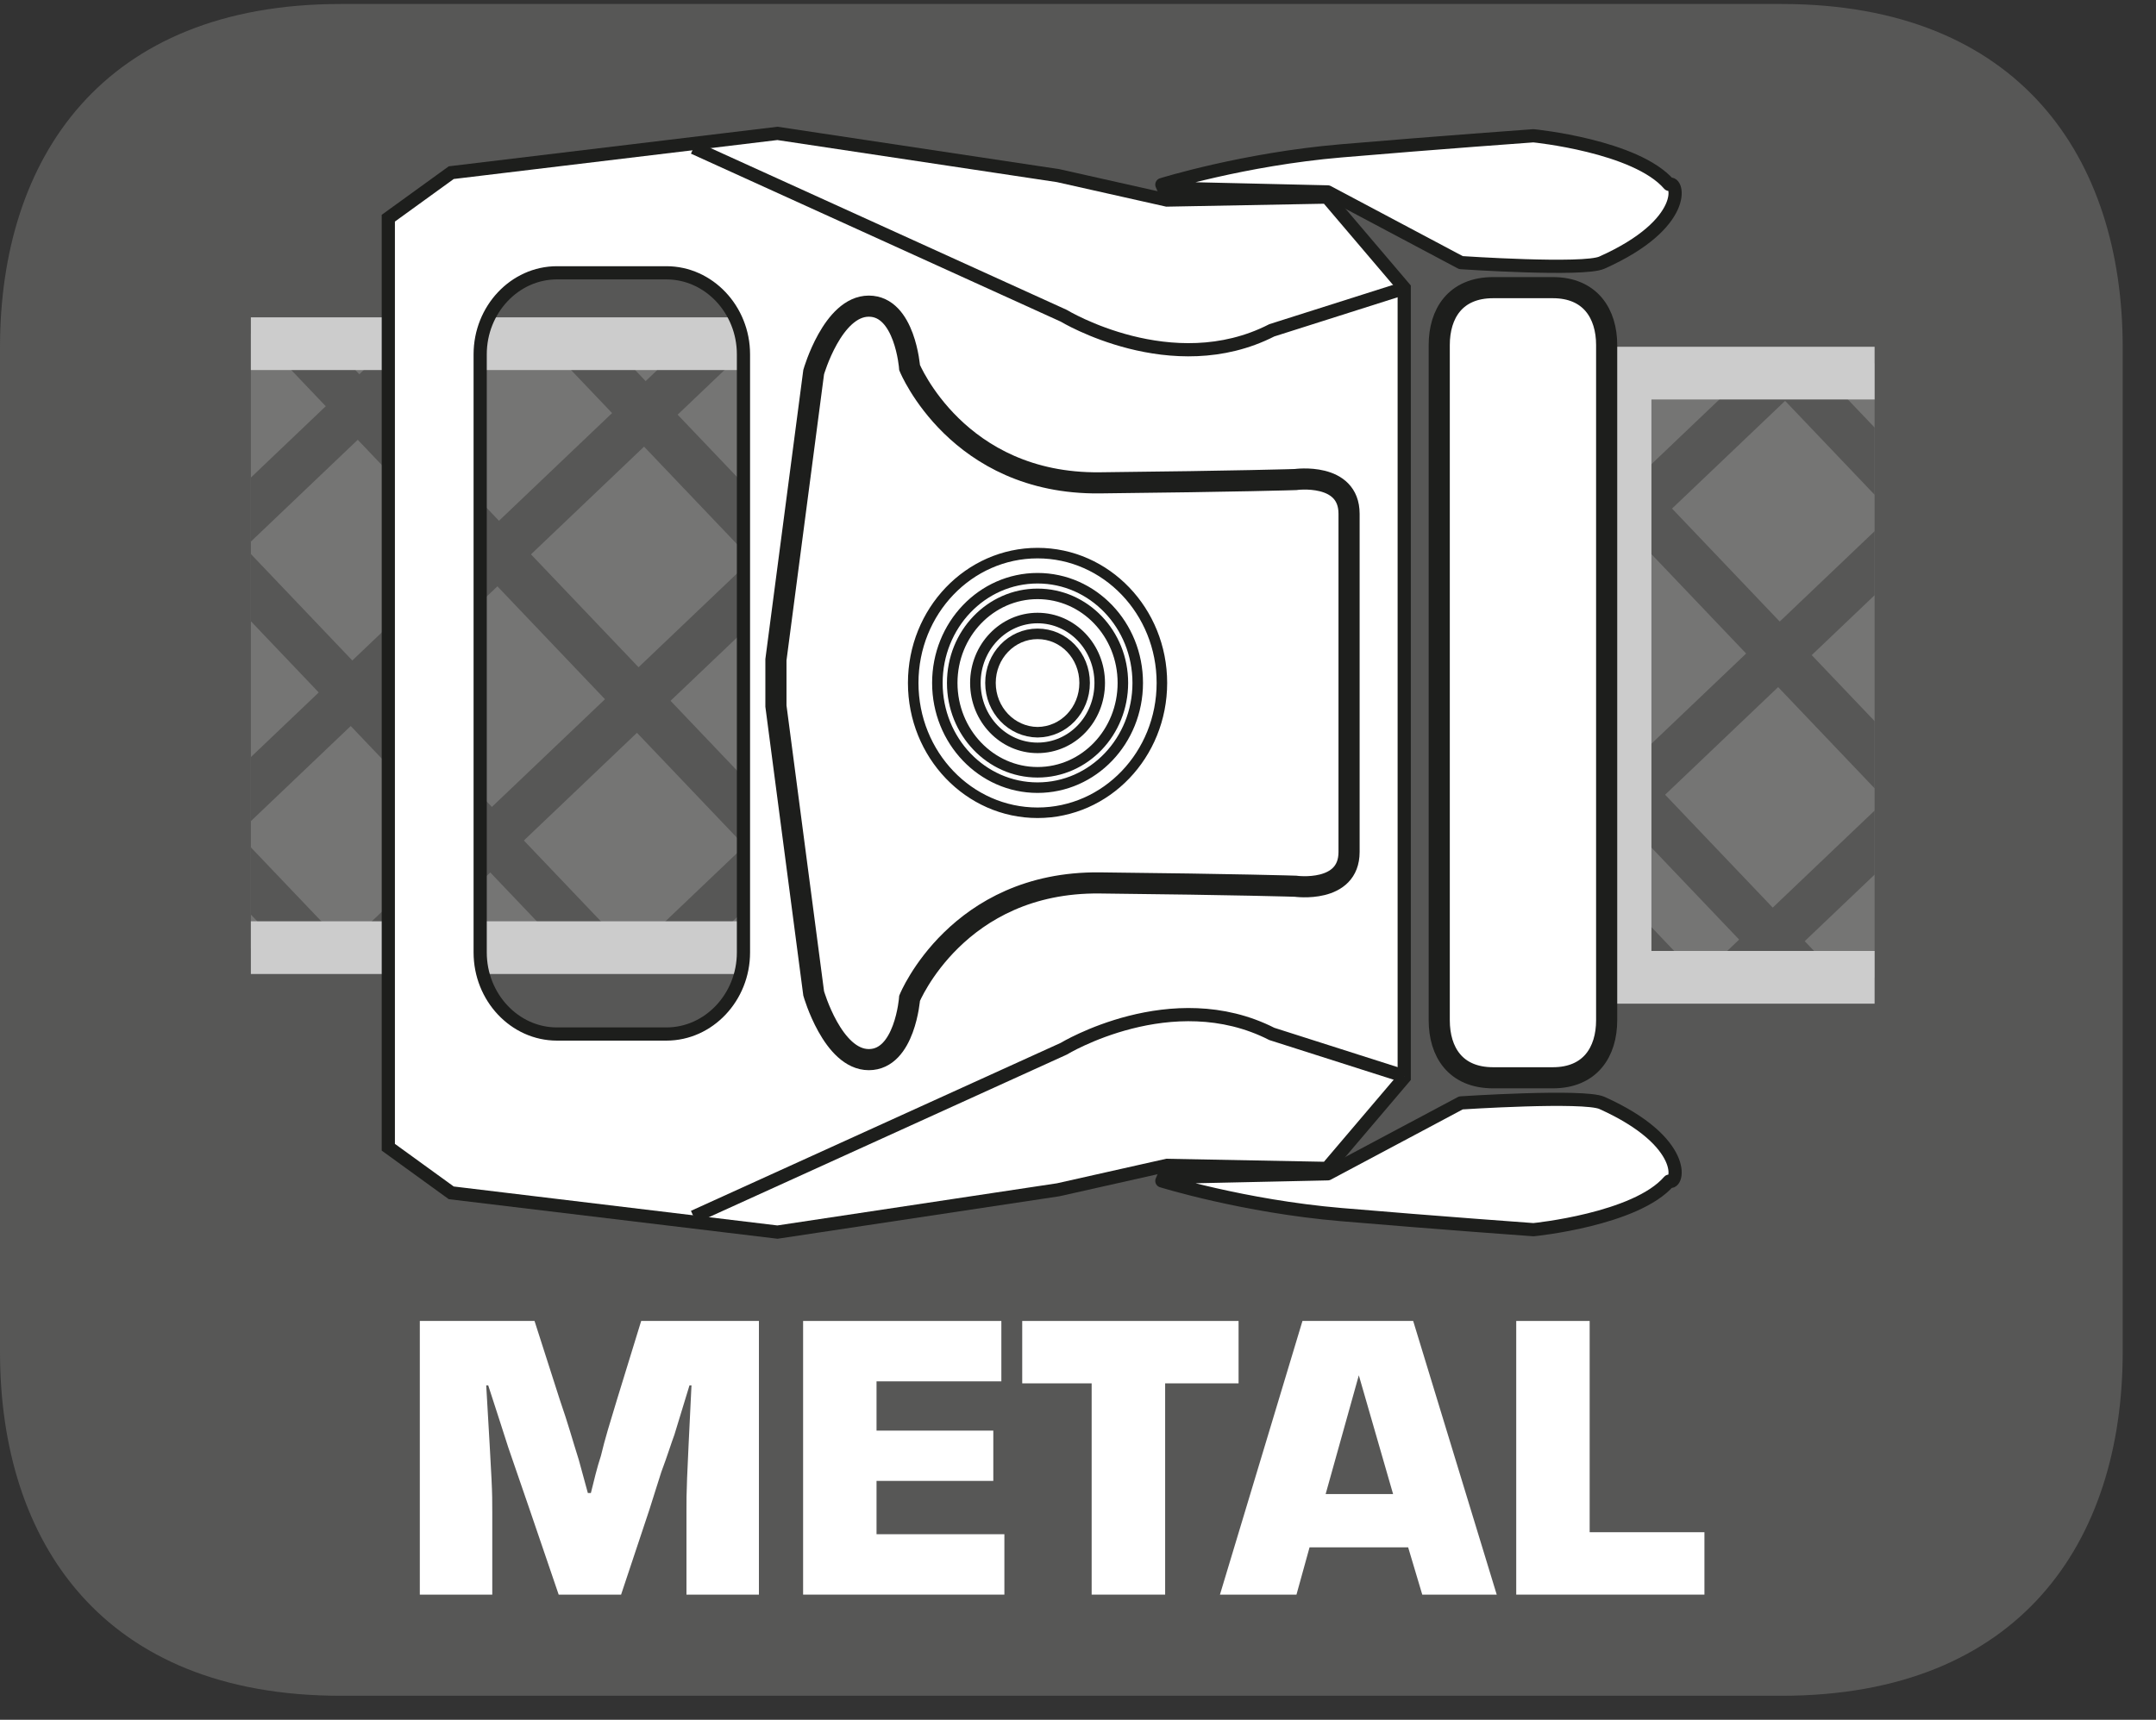 <?xml version="1.0" encoding="UTF-8"?>
<svg xmlns="http://www.w3.org/2000/svg" xmlns:xlink="http://www.w3.org/1999/xlink" width="33.474pt" height="26.709pt" viewBox="0 0 33.474 26.709" version="1.2">
<rect x="0" y="0" width="33.474" height="26.709" fill="#333333" stroke="none"/>
<defs>
<g>
<symbol overflow="visible" id="glyph0-0">
<path style="stroke:none;" d=""/>
</symbol>
<symbol overflow="visible" id="glyph0-1">
<path style="stroke:none;" d="M 5.609 -4.25 L 3.781 -4.25 L 3.406 -3.031 C 3.297 -2.672 3.219 -2.422 3.156 -2.156 C 3.094 -1.969 3.047 -1.766 3 -1.578 L 2.953 -1.578 C 2.906 -1.75 2.859 -1.922 2.812 -2.094 C 2.703 -2.438 2.656 -2.625 2.516 -3.031 L 2.125 -4.25 L 0.344 -4.25 L 0.344 0 L 1.469 0 L 1.469 -1.281 C 1.469 -1.641 1.469 -1.641 1.375 -3.25 L 1.406 -3.25 C 1.531 -2.859 1.641 -2.531 1.719 -2.281 L 2.047 -1.328 L 2.5 0 L 3.469 0 L 3.906 -1.312 C 3.969 -1.516 4.031 -1.703 4.094 -1.906 C 4.188 -2.156 4.25 -2.359 4.297 -2.484 L 4.531 -3.25 L 4.562 -3.25 C 4.484 -1.656 4.484 -1.656 4.484 -1.281 L 4.484 0 L 5.609 0 Z M 5.609 -4.25 "/>
</symbol>
<symbol overflow="visible" id="glyph0-2">
<path style="stroke:none;" d="M 1.484 -3.312 L 3.422 -3.312 L 3.422 -4.25 L 0.344 -4.25 L 0.344 0 L 3.469 0 L 3.469 -0.938 L 1.484 -0.938 L 1.484 -1.766 L 3.297 -1.766 L 3.297 -2.547 L 1.484 -2.547 Z M 1.484 -3.312 "/>
</symbol>
<symbol overflow="visible" id="glyph0-3">
<path style="stroke:none;" d="M 2.266 -3.281 L 3.406 -3.281 L 3.406 -4.25 L 0.047 -4.25 L 0.047 -3.281 L 1.125 -3.281 L 1.125 0 L 2.266 0 Z M 2.266 -3.281 "/>
</symbol>
<symbol overflow="visible" id="glyph0-4">
<path style="stroke:none;" d="M 2.875 -0.734 L 3.094 0 L 4.25 0 L 2.953 -4.25 L 1.234 -4.25 L -0.047 0 L 1.141 0 L 1.344 -0.734 Z M 2.641 -1.562 L 1.594 -1.562 L 2.109 -3.406 Z M 2.641 -1.562 "/>
</symbol>
<symbol overflow="visible" id="glyph0-5">
<path style="stroke:none;" d="M 1.484 -4.25 L 0.344 -4.25 L 0.344 0 L 3.266 0 L 3.266 -0.969 L 1.484 -0.969 Z M 1.484 -4.25 "/>
</symbol>
</g>
<clipPath id="clip1">
  <path d="M 0 0.062 L 32.957 0.062 L 32.957 26.359 L 0 26.359 Z M 0 0.062 "/>
</clipPath>
<clipPath id="clip2">
  <path d="M 3.895 5 L 12 5 L 12 15 L 3.895 15 Z M 3.895 5 "/>
</clipPath>
<clipPath id="clip3">
  <path d="M 3.895 5.348 L 11.879 5.348 L 11.879 14.723 L 3.895 14.723 Z M 3.895 5.348 "/>
</clipPath>
<clipPath id="clip4">
  <path d="M 3.895 4 L 13 4 L 13 16 L 3.895 16 Z M 3.895 4 "/>
</clipPath>
<clipPath id="clip5">
  <path d="M 25 5 L 29.105 5 L 29.105 16 L 25 16 Z M 25 5 "/>
</clipPath>
<clipPath id="clip6">
  <path d="M 3.895 0.062 L 25 0.062 L 25 22.449 L 3.895 22.449 Z M 3.895 0.062 "/>
</clipPath>
<clipPath id="clip7">
  <path d="M 7 0.062 L 25 0.062 L 25 9 L 7 9 Z M 7 0.062 "/>
</clipPath>
<clipPath id="clip8">
  <path d="M 7 0.062 L 26 0.062 L 26 22 L 7 22 Z M 7 0.062 "/>
</clipPath>
<clipPath id="clip9">
  <path d="M 25.219 5.805 L 29.105 5.805 L 29.105 15.184 L 25.219 15.184 Z M 25.219 5.805 "/>
</clipPath>
<clipPath id="clip10">
  <path d="M 24 5 L 29.105 5 L 29.105 16 L 24 16 Z M 24 5 "/>
</clipPath>
<clipPath id="clip11">
  <path d="M 17 0.062 L 30 0.062 L 30 22 L 17 22 Z M 17 0.062 "/>
</clipPath>
</defs>
<g id="surface1">
<g clip-path="url(#clip1)" clip-rule="nonzero">
<path style=" stroke:none;fill-rule:nonzero;fill:rgb(34.117%,34.117%,33.725%);fill-opacity:1;" d="M 32.957 20.996 C 32.957 23.945 31.363 26.336 27.66 26.336 L 5.289 26.336 C 1.59 26.336 0 23.945 0 20.996 L 0 5.395 C 0 2.457 1.59 0.062 5.289 0.062 L 27.66 0.062 C 31.363 0.062 32.957 2.457 32.957 5.395 Z M 32.957 20.996 "/>
</g>
<g style="fill:rgb(100%,100%,100%);fill-opacity:1;">
  <use xlink:href="#glyph0-1" x="6.174" y="24.765"/>
  <use xlink:href="#glyph0-2" x="12.125" y="24.765"/>
  <use xlink:href="#glyph0-3" x="15.824" y="24.765"/>
</g>
<g style="fill:rgb(100%,100%,100%);fill-opacity:1;">
  <use xlink:href="#glyph0-4" x="18.988" y="24.765"/>
  <use xlink:href="#glyph0-5" x="23.197" y="24.765"/>
</g>
<g clip-path="url(#clip2)" clip-rule="nonzero">
<path style=" stroke:none;fill-rule:nonzero;fill:rgb(45.882%,45.882%,45.49%);fill-opacity:1;" d="M 11.715 14.723 L -41.562 14.723 L -41.562 5.18 L 11.715 5.18 Z M 11.715 14.723 "/>
</g>
<g clip-path="url(#clip3)" clip-rule="nonzero">
<path style="fill:none;stroke-width:0.731;stroke-linecap:butt;stroke-linejoin:miter;stroke:rgb(34.117%,34.117%,33.725%);stroke-opacity:1;stroke-miterlimit:10;" d="M 0 0.001 L 17.355 16.534 " transform="matrix(0.985,0,0,-0.985,-15.758,17.958)"/>
<path style="fill:none;stroke-width:0.731;stroke-linecap:butt;stroke-linejoin:miter;stroke:rgb(34.117%,34.117%,33.725%);stroke-opacity:1;stroke-miterlimit:10;" d="M -0.001 0.001 L 17.353 16.534 " transform="matrix(0.985,0,0,-0.985,-11.202,17.958)"/>
<path style="fill:none;stroke-width:0.731;stroke-linecap:butt;stroke-linejoin:miter;stroke:rgb(34.117%,34.117%,33.725%);stroke-opacity:1;stroke-miterlimit:10;" d="M 0.001 0.001 L 17.352 16.534 " transform="matrix(0.985,0,0,-0.985,-6.646,17.958)"/>
<path style="fill:none;stroke-width:0.731;stroke-linecap:butt;stroke-linejoin:miter;stroke:rgb(34.117%,34.117%,33.725%);stroke-opacity:1;stroke-miterlimit:10;" d="M -0 0.001 L 17.354 16.534 " transform="matrix(0.985,0,0,-0.985,-2.09,17.958)"/>
<path style="fill:none;stroke-width:0.731;stroke-linecap:butt;stroke-linejoin:miter;stroke:rgb(34.117%,34.117%,33.725%);stroke-opacity:1;stroke-miterlimit:10;" d="M -0.002 0.001 L 17.353 16.534 " transform="matrix(0.985,0,0,-0.985,2.466,17.958)"/>
<path style="fill:none;stroke-width:0.731;stroke-linecap:butt;stroke-linejoin:miter;stroke:rgb(34.117%,34.117%,33.725%);stroke-opacity:1;stroke-miterlimit:10;" d="M 0.001 0.001 L 17.356 16.534 " transform="matrix(0.985,0,0,-0.985,7.022,17.958)"/>
<path style="fill:none;stroke-width:0.731;stroke-linecap:butt;stroke-linejoin:miter;stroke:rgb(34.117%,34.117%,33.725%);stroke-opacity:1;stroke-miterlimit:10;" d="M 0 -0 L -16.533 17.354 " transform="matrix(0.985,0,0,-0.985,21.32,18.297)"/>
<path style="fill:none;stroke-width:0.731;stroke-linecap:butt;stroke-linejoin:miter;stroke:rgb(34.117%,34.117%,33.725%);stroke-opacity:1;stroke-miterlimit:10;" d="M -0.001 -0 L -16.534 17.354 " transform="matrix(0.985,0,0,-0.985,16.977,18.297)"/>
<path style="fill:none;stroke-width:0.731;stroke-linecap:butt;stroke-linejoin:miter;stroke:rgb(34.117%,34.117%,33.725%);stroke-opacity:1;stroke-miterlimit:10;" d="M -0.002 -0 L -16.535 17.354 " transform="matrix(0.985,0,0,-0.985,12.634,18.297)"/>
<path style="fill:none;stroke-width:0.731;stroke-linecap:butt;stroke-linejoin:miter;stroke:rgb(34.117%,34.117%,33.725%);stroke-opacity:1;stroke-miterlimit:10;" d="M 0.001 -0 L -16.536 17.354 " transform="matrix(0.985,0,0,-0.985,8.292,18.297)"/>
<path style="fill:none;stroke-width:0.731;stroke-linecap:butt;stroke-linejoin:miter;stroke:rgb(34.117%,34.117%,33.725%);stroke-opacity:1;stroke-miterlimit:10;" d="M 0 -0 L -16.537 17.354 " transform="matrix(0.985,0,0,-0.985,3.949,18.297)"/>
</g>
<g clip-path="url(#clip4)" clip-rule="nonzero">
<path style="fill:none;stroke-width:0.831;stroke-linecap:butt;stroke-linejoin:miter;stroke:rgb(80%,80%,80%);stroke-opacity:1;stroke-miterlimit:10;" d="M 12.066 11.819 L -42.038 11.819 L -42.038 21.342 L 12.066 21.342 Z M 12.066 11.819 " transform="matrix(0.985,0,0,-0.985,-0,26.359)"/>
</g>
<g clip-path="url(#clip5)" clip-rule="nonzero">
<path style=" stroke:none;fill-rule:nonzero;fill:rgb(45.882%,45.882%,45.49%);fill-opacity:1;" d="M 78.32 15.184 L 25.039 15.184 L 25.039 5.641 L 78.32 5.641 Z M 78.32 15.184 "/>
</g>
<path style="fill:none;stroke-width:0.423;stroke-linecap:butt;stroke-linejoin:miter;stroke:rgb(100%,100%,100%);stroke-opacity:1;stroke-miterlimit:10;" d="M -0.001 0 L 2.709 0 " transform="matrix(0.985,0,0,-0.985,23.258,5.988)"/>
<path style="fill:none;stroke-width:0.423;stroke-linecap:butt;stroke-linejoin:miter;stroke:rgb(100%,100%,100%);stroke-opacity:1;stroke-miterlimit:10;" d="M -0.001 0 L 2.709 0 " transform="matrix(0.985,0,0,-0.985,23.258,14.926)"/>
<path style=" stroke:none;fill-rule:nonzero;fill:rgb(100%,100%,100%);fill-opacity:1;" d="M 11.543 14.793 C 11.543 15.488 11.004 16.059 10.348 16.059 L 8.648 16.059 C 7.992 16.059 7.457 15.488 7.457 14.793 L 7.457 5.508 C 7.457 4.812 7.992 4.242 8.648 4.242 L 10.348 4.242 C 11.004 4.242 11.543 4.812 11.543 5.508 Z M 21.797 4.477 L 20.598 3.066 L 18.113 3.113 L 16.426 2.734 L 12.07 2.078 L 7.008 2.688 L 6.031 3.395 L 6.031 17.816 L 7.008 18.523 L 12.07 19.133 L 16.426 18.477 L 18.113 18.098 L 20.598 18.145 L 21.797 16.734 Z M 21.797 4.477 "/>
<g clip-path="url(#clip6)" clip-rule="nonzero">
<path style="fill:none;stroke-width:0.208;stroke-linecap:butt;stroke-linejoin:miter;stroke:rgb(11.372%,11.765%,10.98%);stroke-opacity:1;stroke-miterlimit:10;" d="M 0.001 0.001 C 0.001 -0.706 -0.546 -1.285 -1.213 -1.285 L -2.939 -1.285 C -3.605 -1.285 -4.149 -0.706 -4.149 0.001 L -4.149 9.432 C -4.149 10.138 -3.605 10.717 -2.939 10.717 L -1.213 10.717 C -0.546 10.717 0.001 10.138 0.001 9.432 Z M 10.416 10.479 L 9.198 11.911 L 6.675 11.864 L 4.961 12.249 L 0.537 12.915 L -4.605 12.296 L -5.597 11.578 L -5.597 -3.07 L -4.605 -3.789 L 0.537 -4.408 L 4.961 -3.741 L 6.675 -3.356 L 9.198 -3.404 L 10.416 -1.971 Z M 10.416 10.479 " transform="matrix(0.985,0,0,-0.985,11.542,14.793)"/>
</g>
<path style=" stroke:none;fill-rule:nonzero;fill:rgb(100%,100%,100%);fill-opacity:1;" d="M 10.77 2.293 L 16.512 4.902 C 16.512 4.902 18.191 5.922 19.742 5.129 L 21.797 4.477 "/>
<g clip-path="url(#clip7)" clip-rule="nonzero">
<path style="fill:none;stroke-width:0.208;stroke-linecap:butt;stroke-linejoin:miter;stroke:rgb(11.372%,11.765%,10.98%);stroke-opacity:1;stroke-miterlimit:10;" d="M -0.001 -0.002 L 5.831 -2.652 C 5.831 -2.652 7.537 -3.687 9.112 -2.882 L 11.199 -2.219 " transform="matrix(0.985,0,0,-0.985,10.771,2.291)"/>
</g>
<path style="fill-rule:nonzero;fill:rgb(100%,100%,100%);fill-opacity:1;stroke-width:0.208;stroke-linecap:butt;stroke-linejoin:miter;stroke:rgb(11.372%,11.765%,10.98%);stroke-opacity:1;stroke-miterlimit:10;" d="M -0.001 0.001 L 5.831 2.651 C 5.831 2.651 7.537 3.687 9.112 2.885 L 11.199 2.219 " transform="matrix(0.985,0,0,-0.985,10.771,18.899)"/>
<path style=" stroke:none;fill-rule:nonzero;fill:rgb(100%,100%,100%);fill-opacity:1;" d="M 12.047 10.965 L 12.633 15.426 C 12.633 15.426 12.926 16.453 13.488 16.453 C 14.051 16.453 14.121 15.5 14.121 15.5 C 14.121 15.5 14.863 13.688 17.07 13.711 C 19.273 13.734 20.109 13.762 20.109 13.762 C 20.109 13.762 20.941 13.879 20.941 13.23 L 20.941 7.98 C 20.941 7.332 20.109 7.449 20.109 7.449 C 20.109 7.449 19.273 7.477 17.07 7.5 C 14.863 7.523 14.121 5.711 14.121 5.711 C 14.121 5.711 14.051 4.758 13.488 4.758 C 12.926 4.758 12.633 5.781 12.633 5.781 L 12.047 10.246 Z M 12.047 10.965 "/>
<g clip-path="url(#clip8)" clip-rule="nonzero">
<path style="fill:none;stroke-width:0.333;stroke-linecap:butt;stroke-linejoin:miter;stroke:rgb(11.372%,11.765%,10.98%);stroke-opacity:1;stroke-miterlimit:10;" d="M -0.001 -0 L 0.594 -4.531 C 0.594 -4.531 0.892 -5.575 1.463 -5.575 C 2.034 -5.575 2.106 -4.607 2.106 -4.607 C 2.106 -4.607 2.86 -2.766 5.101 -2.789 C 7.339 -2.813 8.188 -2.841 8.188 -2.841 C 8.188 -2.841 9.033 -2.96 9.033 -2.301 L 9.033 3.031 C 9.033 3.69 8.188 3.571 8.188 3.571 C 8.188 3.571 7.339 3.543 5.101 3.519 C 2.86 3.495 2.106 5.336 2.106 5.336 C 2.106 5.336 2.034 6.305 1.463 6.305 C 0.892 6.305 0.594 5.265 0.594 5.265 L -0.001 0.73 Z M -0.001 -0 " transform="matrix(0.985,0,0,-0.985,12.048,10.965)"/>
</g>
<path style="fill-rule:nonzero;fill:rgb(100%,100%,100%);fill-opacity:1;stroke-width:0.208;stroke-linecap:butt;stroke-linejoin:round;stroke:rgb(11.372%,11.765%,10.98%);stroke-opacity:1;stroke-miterlimit:10;" d="M -0.001 0.001 C -0.001 0.001 1.285 0.402 2.824 0.533 C 4.364 0.664 5.856 0.771 5.856 0.771 C 5.856 0.771 7.471 0.612 7.994 0.005 C 8.137 0.077 8.312 -0.614 6.935 -1.229 C 6.649 -1.36 4.713 -1.229 4.713 -1.229 L 2.614 -0.114 L 0.023 -0.054 Z M -0.001 0.001 " transform="matrix(0.985,0,0,-0.985,18.04,2.868)"/>
<path style="fill-rule:nonzero;fill:rgb(100%,100%,100%);fill-opacity:1;stroke-width:0.208;stroke-linecap:butt;stroke-linejoin:round;stroke:rgb(11.372%,11.765%,10.98%);stroke-opacity:1;stroke-miterlimit:10;" d="M -0.001 -0.001 C -0.001 -0.001 1.285 -0.401 2.824 -0.532 C 4.364 -0.663 5.856 -0.77 5.856 -0.77 C 5.856 -0.77 7.471 -0.612 7.994 -0.005 C 8.137 -0.08 8.312 0.61 6.935 1.229 C 6.649 1.356 4.713 1.229 4.713 1.229 L 2.614 0.111 L 0.023 0.055 Z M -0.001 -0.001 " transform="matrix(0.985,0,0,-0.985,18.04,18.339)"/>
<path style="fill-rule:nonzero;fill:rgb(100%,100%,100%);fill-opacity:1;stroke-width:0.166;stroke-linecap:butt;stroke-linejoin:miter;stroke:rgb(11.372%,11.765%,10.98%);stroke-opacity:1;stroke-miterlimit:10;" d="M 0 0 C -1.083 0 -1.96 -0.916 -1.96 -2.047 C -1.96 -3.178 -1.083 -4.094 0 -4.094 C 1.083 -4.094 1.96 -3.178 1.96 -2.047 C 1.96 -0.916 1.083 0 0 0 M 0 -3.698 C -0.873 -3.698 -1.579 -2.96 -1.579 -2.047 C -1.579 -1.134 -0.873 -0.396 0 -0.396 C 0.873 -0.396 1.579 -1.134 1.579 -2.047 C 1.579 -2.96 0.873 -3.698 0 -3.698 " transform="matrix(0.985,0,0,-0.985,16.109,8.59)"/>
<path style="fill-rule:nonzero;fill:rgb(100%,100%,100%);fill-opacity:1;stroke-width:0.166;stroke-linecap:butt;stroke-linejoin:miter;stroke:rgb(11.372%,11.765%,10.98%);stroke-opacity:1;stroke-miterlimit:10;" d="M 0 -0.002 C -0.742 -0.002 -1.345 -0.629 -1.345 -1.406 C -1.345 -2.184 -0.742 -2.815 0 -2.815 C 0.746 -2.815 1.345 -2.184 1.345 -1.406 C 1.345 -0.629 0.746 -0.002 0 -0.002 M 0 -2.43 C -0.54 -2.43 -0.98 -1.974 -0.98 -1.406 C -0.98 -0.843 -0.54 -0.383 0 -0.383 C 0.544 -0.383 0.98 -0.843 0.98 -1.406 C 0.98 -1.974 0.544 -2.43 0 -2.43 " transform="matrix(0.985,0,0,-0.985,16.109,9.221)"/>
<path style="fill-rule:nonzero;fill:rgb(100%,100%,100%);fill-opacity:1;stroke-width:0.166;stroke-linecap:butt;stroke-linejoin:miter;stroke:rgb(11.372%,11.765%,10.98%);stroke-opacity:1;stroke-miterlimit:10;" d="M 0 -0.002 C -0.409 -0.002 -0.742 -0.347 -0.742 -0.775 C -0.742 -1.204 -0.409 -1.549 0 -1.553 C 0.413 -1.549 0.742 -1.204 0.742 -0.775 C 0.742 -0.347 0.413 -0.002 0 -0.002 " transform="matrix(0.985,0,0,-0.985,16.109,9.842)"/>
<g clip-path="url(#clip9)" clip-rule="nonzero">
<path style="fill:none;stroke-width:0.731;stroke-linecap:butt;stroke-linejoin:miter;stroke:rgb(34.117%,34.117%,33.725%);stroke-opacity:1;stroke-miterlimit:10;" d="M 0.001 0 L 17.352 16.533 " transform="matrix(0.985,0,0,-0.985,14.397,18.418)"/>
<path style="fill:none;stroke-width:0.731;stroke-linecap:butt;stroke-linejoin:miter;stroke:rgb(34.117%,34.117%,33.725%);stroke-opacity:1;stroke-miterlimit:10;" d="M -0 0 L 17.355 16.533 " transform="matrix(0.985,0,0,-0.985,18.953,18.418)"/>
<path style="fill:none;stroke-width:0.731;stroke-linecap:butt;stroke-linejoin:miter;stroke:rgb(34.117%,34.117%,33.725%);stroke-opacity:1;stroke-miterlimit:10;" d="M -0.001 0 L 17.353 16.533 " transform="matrix(0.985,0,0,-0.985,23.509,18.418)"/>
<path style="fill:none;stroke-width:0.731;stroke-linecap:butt;stroke-linejoin:miter;stroke:rgb(34.117%,34.117%,33.725%);stroke-opacity:1;stroke-miterlimit:10;" d="M 0.001 0 L 17.356 16.533 " transform="matrix(0.985,0,0,-0.985,28.065,18.418)"/>
<path style="fill:none;stroke-width:0.731;stroke-linecap:butt;stroke-linejoin:miter;stroke:rgb(34.117%,34.117%,33.725%);stroke-opacity:1;stroke-miterlimit:10;" d="M -0 0 L 17.354 16.533 " transform="matrix(0.985,0,0,-0.985,32.621,18.418)"/>
<path style="fill:none;stroke-width:0.731;stroke-linecap:butt;stroke-linejoin:miter;stroke:rgb(34.117%,34.117%,33.725%);stroke-opacity:1;stroke-miterlimit:10;" d="M 0.001 -0.001 L -16.536 17.354 " transform="matrix(0.985,0,0,-0.985,48.838,18.757)"/>
<path style="fill:none;stroke-width:0.731;stroke-linecap:butt;stroke-linejoin:miter;stroke:rgb(34.117%,34.117%,33.725%);stroke-opacity:1;stroke-miterlimit:10;" d="M 0 -0.001 L -16.537 17.354 " transform="matrix(0.985,0,0,-0.985,44.496,18.757)"/>
<path style="fill:none;stroke-width:0.731;stroke-linecap:butt;stroke-linejoin:miter;stroke:rgb(34.117%,34.117%,33.725%);stroke-opacity:1;stroke-miterlimit:10;" d="M -0.001 -0.001 L -16.534 17.354 " transform="matrix(0.985,0,0,-0.985,40.153,18.757)"/>
<path style="fill:none;stroke-width:0.731;stroke-linecap:butt;stroke-linejoin:miter;stroke:rgb(34.117%,34.117%,33.725%);stroke-opacity:1;stroke-miterlimit:10;" d="M -0.001 -0.001 L -16.535 17.354 " transform="matrix(0.985,0,0,-0.985,35.81,18.757)"/>
<path style="fill:none;stroke-width:0.731;stroke-linecap:butt;stroke-linejoin:miter;stroke:rgb(34.117%,34.117%,33.725%);stroke-opacity:1;stroke-miterlimit:10;" d="M 0.002 -0.001 L -16.536 17.354 " transform="matrix(0.985,0,0,-0.985,31.467,18.757)"/>
<path style="fill:none;stroke-width:0.731;stroke-linecap:butt;stroke-linejoin:miter;stroke:rgb(34.117%,34.117%,33.725%);stroke-opacity:1;stroke-miterlimit:10;" d="M 0.001 -0.001 L -16.536 17.354 " transform="matrix(0.985,0,0,-0.985,29.296,18.757)"/>
</g>
<g clip-path="url(#clip10)" clip-rule="nonzero">
<path style="fill:none;stroke-width:0.831;stroke-linecap:butt;stroke-linejoin:miter;stroke:rgb(80%,80%,80%);stroke-opacity:1;stroke-miterlimit:10;" d="M 79.719 11.351 L 25.615 11.351 L 25.615 20.878 L 79.719 20.878 Z M 79.719 11.351 " transform="matrix(0.985,0,0,-0.985,-0,26.359)"/>
</g>
<path style=" stroke:none;fill-rule:nonzero;fill:rgb(100%,100%,100%);fill-opacity:1;" d="M 24.945 15.844 C 24.945 16.336 24.691 16.738 24.109 16.738 L 23.184 16.738 C 22.598 16.738 22.348 16.336 22.348 15.844 L 22.348 5.363 C 22.348 4.875 22.598 4.473 23.184 4.473 L 24.109 4.473 C 24.691 4.473 24.945 4.875 24.945 5.363 Z M 24.945 15.844 "/>
<g clip-path="url(#clip11)" clip-rule="nonzero">
<path style="fill:none;stroke-width:0.333;stroke-linecap:butt;stroke-linejoin:miter;stroke:rgb(11.372%,11.765%,10.98%);stroke-opacity:1;stroke-miterlimit:10;" d="M 0.001 0.001 C 0.001 -0.499 -0.257 -0.907 -0.848 -0.907 L -1.788 -0.907 C -2.384 -0.907 -2.638 -0.499 -2.638 0.001 L -2.638 10.646 C -2.638 11.142 -2.384 11.551 -1.788 11.551 L -0.848 11.551 C -0.257 11.551 0.001 11.142 0.001 10.646 Z M 0.001 0.001 " transform="matrix(0.985,0,0,-0.985,24.944,15.845)"/>
</g>
</g>
</svg>
